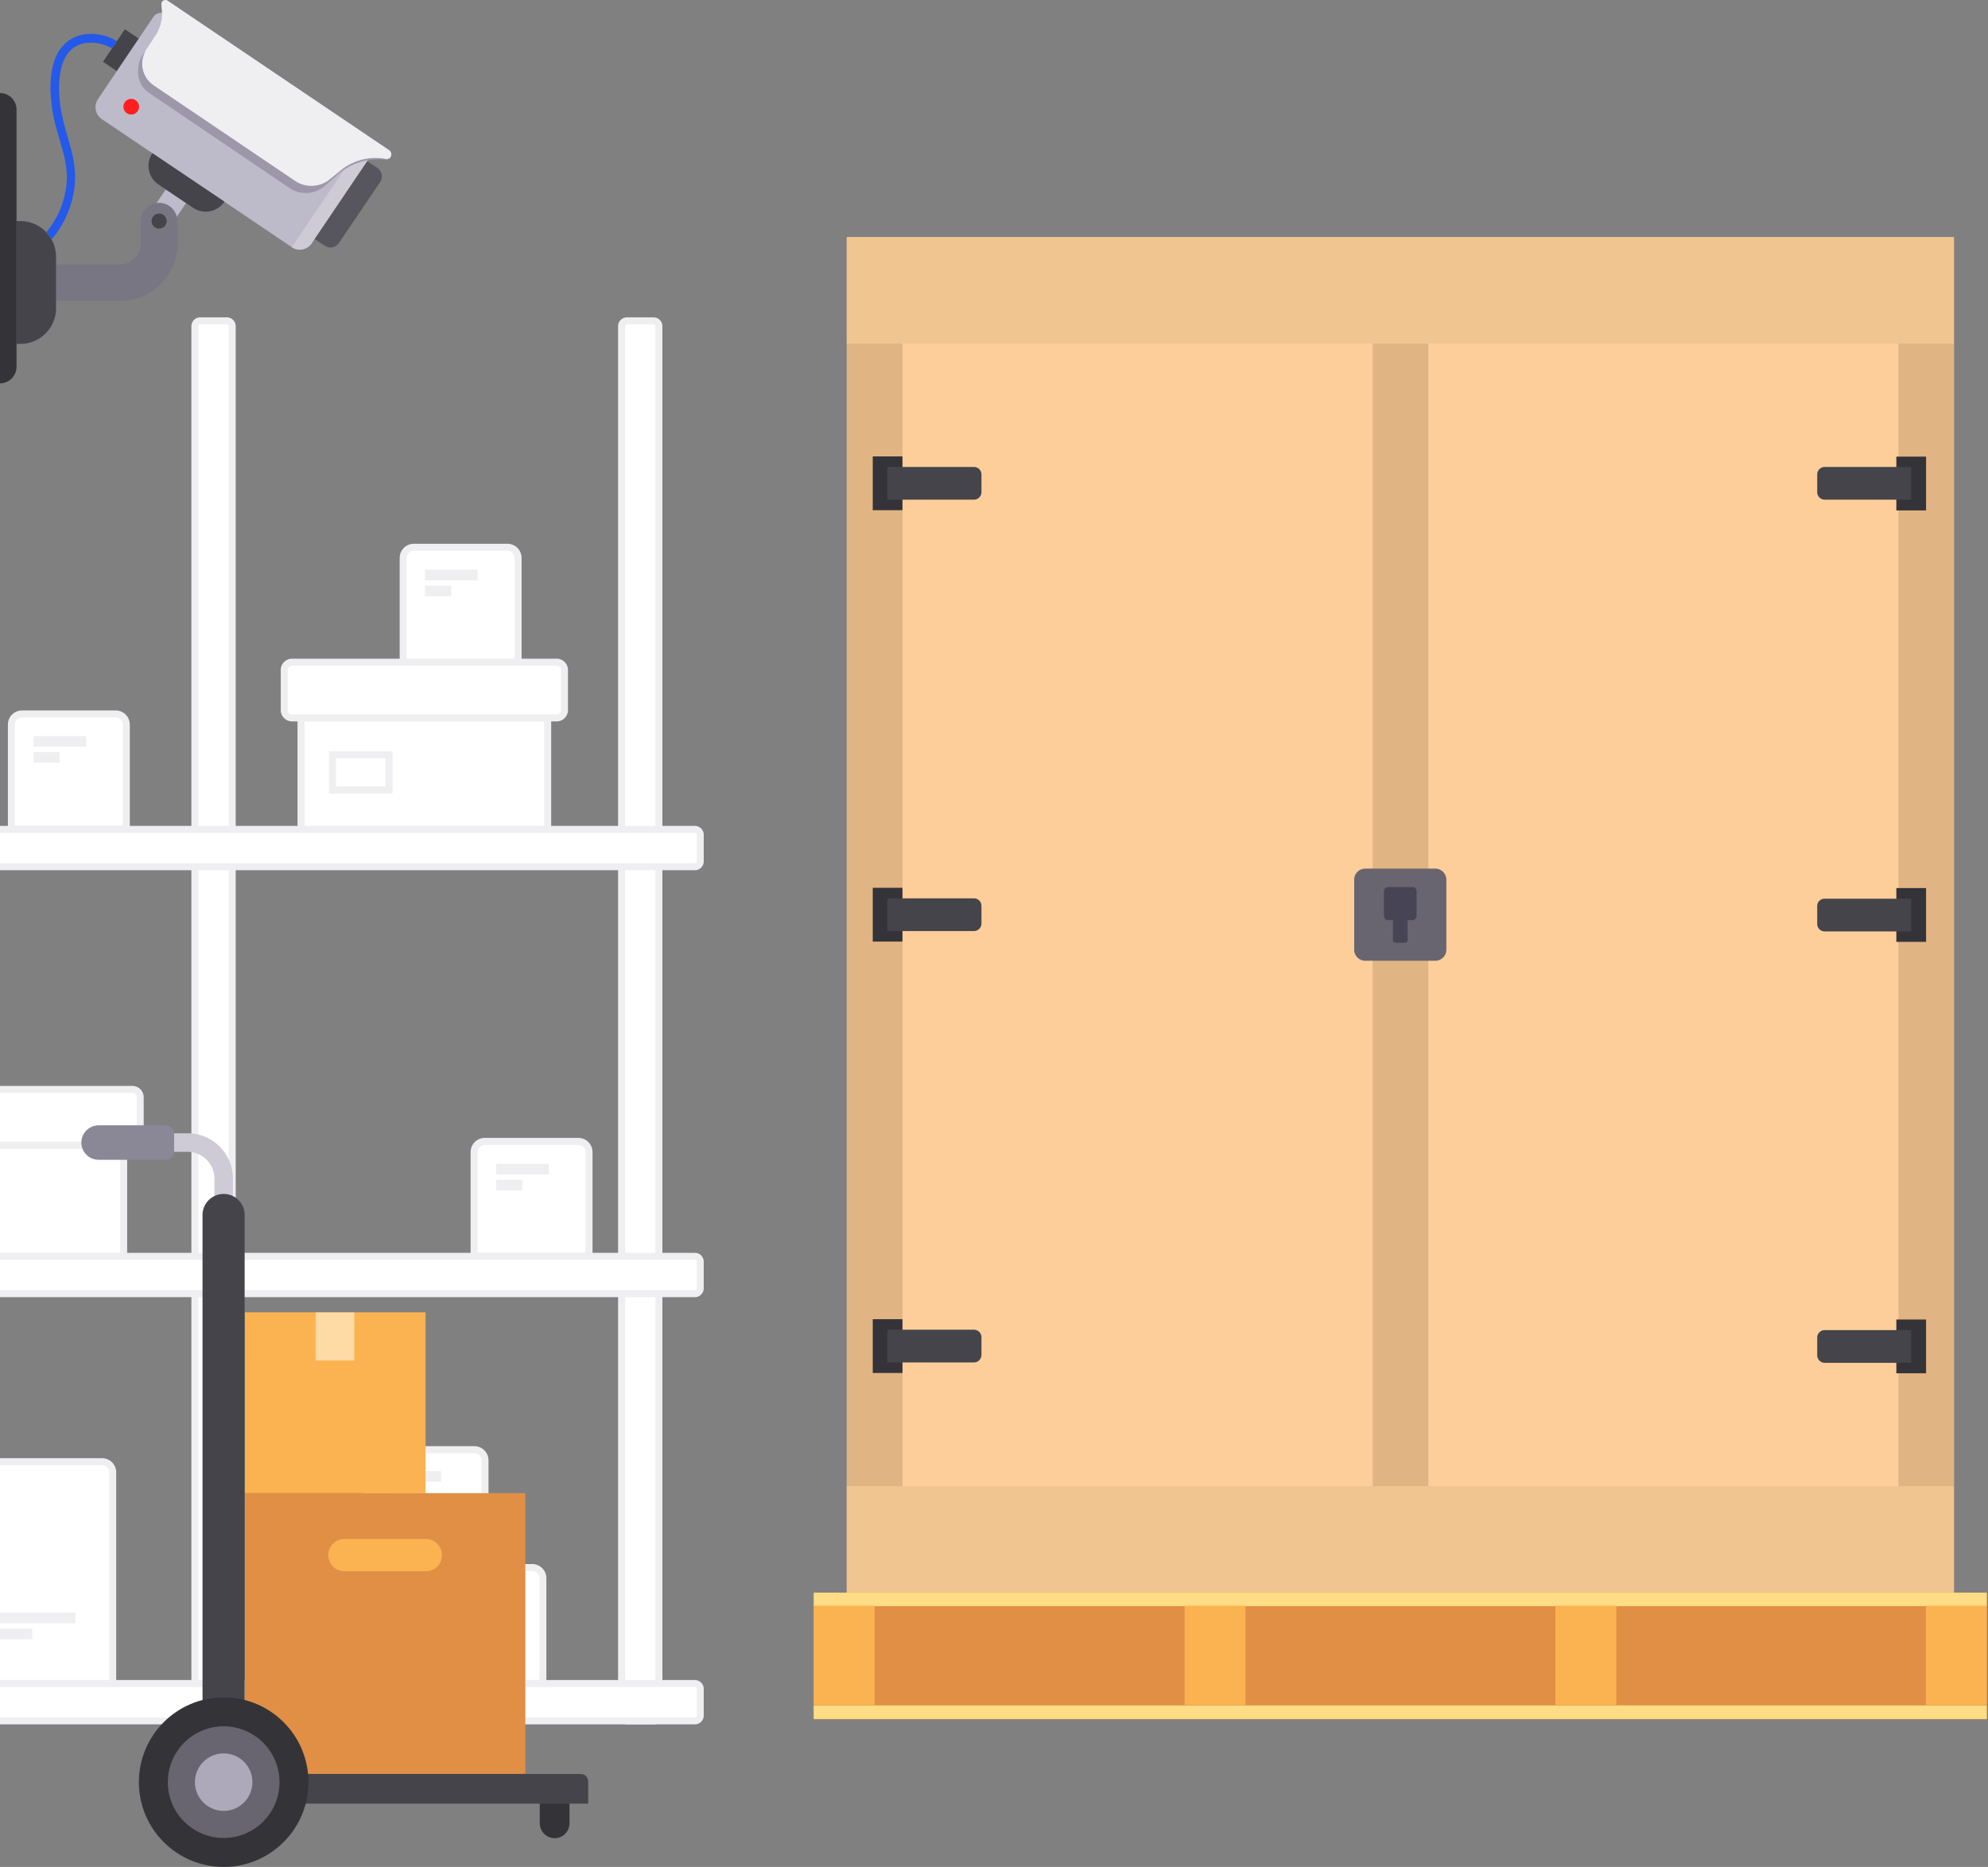 <?xml version="1.0" encoding="utf-8"?>
<svg xmlns="http://www.w3.org/2000/svg" xmlns:xlink="http://www.w3.org/1999/xlink" width="855" height="803" viewBox="0 0 855 803">
  <rect x="0" y="0" width="855" height="803" fill="#808080" stroke="none"/>
  <defs>
    <clipPath id="clip-path">
      <rect id="Rectangle_1160" data-name="Rectangle 1160" width="855" height="803" transform="translate(0 1524)" fill="#fff" stroke="#707070" stroke-width="1"/>
    </clipPath>
  </defs>
  <g id="Groupe_de_masques_4" data-name="Groupe de masques 4" transform="translate(0 -1524)" clip-path="url(#clip-path)">
    <g id="Groupe_565" data-name="Groupe 565">
      <g id="Groupe_349" data-name="Groupe 349" transform="translate(-302.5 1660.5)">
        <g id="Groupe_266" data-name="Groupe 266" transform="translate(67.795 119.524)">
          <path id="Tracé_481" data-name="Tracé 481" d="M159.661,198.594H59.3V153.288a4.6,4.6,0,0,1,4.588-4.588h91.185a4.6,4.6,0,0,1,4.588,4.588Z" transform="translate(-59.3 -97.889)" fill="#fff" stroke="#efeef1" stroke-miterlimit="10" stroke-width="3"/>
          <line id="Ligne_5" data-name="Ligne 5" y2="49.894" transform="translate(50.238 50.811)" fill="#fff" stroke="#efeef1" stroke-miterlimit="10" stroke-width="3"/>
          <path id="Tracé_482" data-name="Tracé 482" d="M131.711,155.211H80.9V108.988a4.6,4.6,0,0,1,4.588-4.588h41.521a4.6,4.6,0,0,1,4.588,4.588v46.223Z" transform="translate(-56.125 -104.4)" fill="#fff" stroke="#efeef1" stroke-miterlimit="10" stroke-width="3"/>
        </g>
        <rect id="Rectangle_863" data-name="Rectangle 863" width="106.096" height="47.944" transform="translate(431.961 172.285)" fill="#fff" stroke="#efeef1" stroke-miterlimit="10" stroke-width="3"/>
        <path id="Tracé_483" data-name="Tracé 483" d="M487.607,153.472H373.941a3.38,3.38,0,0,1-3.441-3.441v-17.09a3.38,3.38,0,0,1,3.441-3.441H487.607a3.38,3.38,0,0,1,3.441,3.441v17.09A3.38,3.38,0,0,1,487.607,153.472Z" transform="translate(54.235 18.813)" fill="#fff" stroke="#efeef1" stroke-miterlimit="10" stroke-width="3"/>
        <rect id="Rectangle_864" data-name="Rectangle 864" width="24.316" height="15.14" transform="translate(445.496 188.114)" fill="#fff" stroke="#efeef1" stroke-miterlimit="10" stroke-width="3"/>
        <g id="Groupe_267" data-name="Groupe 267" transform="translate(242.251 332.059)">
          <rect id="Rectangle_865" data-name="Rectangle 865" width="106.096" height="47.944" transform="translate(7.341 23.972)" fill="#fff" stroke="#efeef1" stroke-miterlimit="10" stroke-width="3"/>
          <path id="Tracé_484" data-name="Tracé 484" d="M328.507,313.672H214.841a3.38,3.38,0,0,1-3.441-3.441v-17.09a3.38,3.38,0,0,1,3.441-3.441H328.507a3.379,3.379,0,0,1,3.441,3.441v17.09A3.451,3.451,0,0,1,328.507,313.672Z" transform="translate(-211.4 -289.7)" fill="#fff" stroke="#efeef1" stroke-miterlimit="10" stroke-width="3"/>
          <rect id="Rectangle_866" data-name="Rectangle 866" width="24.316" height="15.14" transform="translate(20.76 39.685)" fill="#fff" stroke="#efeef1" stroke-miterlimit="10" stroke-width="3"/>
        </g>
        <path id="Tracé_485" data-name="Tracé 485" d="M464.535,135.835H415.1V90.988a4.6,4.6,0,0,1,4.588-4.588h40.259a4.6,4.6,0,0,1,4.588,4.588Z" transform="translate(60.791 12.479)" fill="#fff" stroke="#efeef1" stroke-miterlimit="10" stroke-width="3"/>
        <path id="Tracé_486" data-name="Tracé 486" d="M155.905,364.529H59.1V273.688a4.6,4.6,0,0,1,4.588-4.588H151.2a4.6,4.6,0,0,1,4.588,4.588v90.841Z" transform="translate(8.466 39.332)" fill="#fff" stroke="#efeef1" stroke-miterlimit="10" stroke-width="3"/>
        <rect id="Rectangle_867" data-name="Rectangle 867" width="20.875" height="20.875" transform="translate(83.509 325.178)" fill="#fff" stroke="#efeef1" stroke-miterlimit="10" stroke-width="3"/>
        <path id="Tracé_487" data-name="Tracé 487" d="M491.135,358.635H441.7V313.788a4.6,4.6,0,0,1,4.588-4.588h40.259a4.6,4.6,0,0,1,4.588,4.588Z" transform="translate(64.7 45.226)" fill="#fff" stroke="#efeef1" stroke-miterlimit="10" stroke-width="3"/>
        <g id="Groupe_268" data-name="Groupe 268" transform="translate(485.296 108.513)">
          <rect id="Rectangle_868" data-name="Rectangle 868" width="22.595" height="4.588" fill="#efeef1"/>
          <rect id="Rectangle_869" data-name="Rectangle 869" width="11.24" height="4.588" transform="translate(0 6.882)" fill="#efeef1"/>
        </g>
        <g id="Groupe_269" data-name="Groupe 269" transform="translate(76.971 179.511)">
          <rect id="Rectangle_870" data-name="Rectangle 870" width="22.595" height="4.588" fill="#efeef1"/>
          <rect id="Rectangle_871" data-name="Rectangle 871" width="11.24" height="4.588" transform="translate(0 6.882)" fill="#efeef1"/>
        </g>
        <g id="Groupe_270" data-name="Groupe 270" transform="translate(101.746 128.7)">
          <rect id="Rectangle_872" data-name="Rectangle 872" width="22.595" height="4.588" fill="#efeef1"/>
          <rect id="Rectangle_873" data-name="Rectangle 873" width="11.24" height="4.588" transform="translate(0 6.882)" fill="#efeef1"/>
        </g>
        <g id="Groupe_271" data-name="Groupe 271" transform="translate(127.209 179.511)">
          <rect id="Rectangle_874" data-name="Rectangle 874" width="22.595" height="4.588" fill="#efeef1"/>
          <rect id="Rectangle_875" data-name="Rectangle 875" width="11.24" height="4.588" transform="translate(0 6.882)" fill="#efeef1"/>
        </g>
        <g id="Groupe_272" data-name="Groupe 272" transform="translate(111.266 373.465)">
          <rect id="Rectangle_876" data-name="Rectangle 876" width="37.047" height="4.588" fill="#efeef1"/>
          <rect id="Rectangle_877" data-name="Rectangle 877" width="18.466" height="4.588" transform="translate(0 6.882)" fill="#efeef1"/>
        </g>
        <g id="Groupe_274" data-name="Groupe 274" transform="translate(254.294 492.178)">
          <path id="Tracé_488" data-name="Tracé 488" d="M318.59,524.729H221.9V433.888a4.6,4.6,0,0,1,4.588-4.588H314a4.6,4.6,0,0,1,4.588,4.588Z" transform="translate(-221.9 -429.3)" fill="#fff" stroke="#efeef1" stroke-miterlimit="10" stroke-width="3"/>
          <rect id="Rectangle_878" data-name="Rectangle 878" width="20.875" height="20.875" transform="translate(15.828 16.631)" fill="#fff" stroke="#efeef1" stroke-miterlimit="10" stroke-width="3"/>
          <g id="Groupe_273" data-name="Groupe 273" transform="translate(43.585 64.919)">
            <rect id="Rectangle_879" data-name="Rectangle 879" width="37.047" height="4.588" fill="#efeef1"/>
            <rect id="Rectangle_880" data-name="Rectangle 880" width="18.466" height="4.588" transform="translate(0 6.882)" fill="#efeef1"/>
          </g>
        </g>
        <g id="Groupe_275" data-name="Groupe 275" transform="translate(515.92 364.06)">
          <rect id="Rectangle_881" data-name="Rectangle 881" width="22.595" height="4.588" fill="#efeef1"/>
          <rect id="Rectangle_882" data-name="Rectangle 882" width="11.24" height="4.588" transform="translate(0 6.882)" fill="#efeef1"/>
        </g>
        <path id="Tracé_489" data-name="Tracé 489" d="M317.635,198.335H268.2V153.488a4.6,4.6,0,0,1,4.588-4.588h40.259a4.6,4.6,0,0,1,4.588,4.588Z" transform="translate(39.199 21.665)" fill="#fff" stroke="#efeef1" stroke-miterlimit="10" stroke-width="3"/>
        <g id="Groupe_276" data-name="Groupe 276" transform="translate(316.919 180.085)">
          <rect id="Rectangle_883" data-name="Rectangle 883" width="22.595" height="4.588" fill="#efeef1"/>
          <rect id="Rectangle_884" data-name="Rectangle 884" width="11.24" height="4.588" transform="translate(0 6.882)" fill="#efeef1"/>
        </g>
        <g id="Groupe_280" data-name="Groupe 280" transform="translate(435.632 487.016)">
          <path id="Tracé_490" data-name="Tracé 490" d="M480.361,518.894H380V473.588A4.6,4.6,0,0,1,384.588,469h91.185a4.6,4.6,0,0,1,4.588,4.588Z" transform="translate(-380 -418.303)" fill="#fff" stroke="#efeef1" stroke-miterlimit="10" stroke-width="3"/>
          <path id="Tracé_491" data-name="Tracé 491" d="M452.3,475.5H401.6V429.388a4.6,4.6,0,0,1,4.588-4.588h41.521a4.6,4.6,0,0,1,4.588,4.588Z" transform="translate(-376.825 -424.8)" fill="#fff" stroke="#efeef1" stroke-miterlimit="10" stroke-width="3"/>
          <g id="Groupe_277" data-name="Groupe 277" transform="translate(9.176 59.872)">
            <rect id="Rectangle_885" data-name="Rectangle 885" width="22.595" height="4.588" fill="#efeef1"/>
            <rect id="Rectangle_886" data-name="Rectangle 886" width="11.24" height="4.588" transform="translate(0 6.882)" fill="#efeef1"/>
          </g>
          <g id="Groupe_278" data-name="Groupe 278" transform="translate(33.951 9.176)">
            <rect id="Rectangle_887" data-name="Rectangle 887" width="22.595" height="4.588" fill="#efeef1"/>
            <rect id="Rectangle_888" data-name="Rectangle 888" width="11.24" height="4.588" transform="translate(0 6.882)" fill="#efeef1"/>
          </g>
          <g id="Groupe_279" data-name="Groupe 279" transform="translate(59.299 59.872)">
            <rect id="Rectangle_889" data-name="Rectangle 889" width="22.595" height="4.588" fill="#efeef1"/>
            <rect id="Rectangle_890" data-name="Rectangle 890" width="11.24" height="4.588" transform="translate(0 6.882)" fill="#efeef1"/>
          </g>
          <line id="Ligne_6" data-name="Ligne 6" y2="49.894" transform="translate(50.123 50.696)" fill="none" stroke="#efeef1" stroke-miterlimit="10" stroke-width="3"/>
        </g>
        <g id="Groupe_283" data-name="Groupe 283" transform="translate(57.473 488.737)">
          <rect id="Rectangle_891" data-name="Rectangle 891" width="106.096" height="47.944" transform="translate(7.226 51.041)" fill="#fff" stroke="#efeef1" stroke-miterlimit="10" stroke-width="3"/>
          <path id="Tracé_492" data-name="Tracé 492" d="M167.407,473.872H53.741a3.38,3.38,0,0,1-3.441-3.441v-17.09a3.379,3.379,0,0,1,3.441-3.441H167.407a3.379,3.379,0,0,1,3.441,3.441v17.09A3.451,3.451,0,0,1,167.407,473.872Z" transform="translate(-50.3 -422.831)" fill="#fff" stroke="#efeef1" stroke-miterlimit="10" stroke-width="3"/>
          <rect id="Rectangle_892" data-name="Rectangle 892" width="24.316" height="15.14" transform="translate(20.76 66.754)" fill="#fff" stroke="#efeef1" stroke-miterlimit="10" stroke-width="3"/>
          <rect id="Rectangle_893" data-name="Rectangle 893" width="49.435" height="49.435" transform="translate(74.21 49.435)" fill="#fff" stroke="#efeef1" stroke-miterlimit="10" stroke-width="3"/>
          <g id="Groupe_281" data-name="Groupe 281" transform="translate(83.615 59.069)">
            <rect id="Rectangle_894" data-name="Rectangle 894" width="22.595" height="4.588" fill="#efeef1"/>
            <rect id="Rectangle_895" data-name="Rectangle 895" width="11.24" height="4.588" transform="translate(0 6.882)" fill="#efeef1"/>
          </g>
          <path id="Tracé_493" data-name="Tracé 493" d="M164.435,475.735H115V430.888a4.6,4.6,0,0,1,4.588-4.588h40.259a4.6,4.6,0,0,1,4.588,4.588Z" transform="translate(-40.79 -426.3)" fill="#fff" stroke="#efeef1" stroke-miterlimit="10" stroke-width="3"/>
          <g id="Groupe_282" data-name="Groupe 282" transform="translate(83.615 9.52)">
            <rect id="Rectangle_896" data-name="Rectangle 896" width="22.595" height="4.588" fill="#efeef1"/>
            <rect id="Rectangle_897" data-name="Rectangle 897" width="11.24" height="4.588" transform="translate(0 6.882)" fill="#efeef1"/>
          </g>
        </g>
        <g id="Groupe_284" data-name="Groupe 284" transform="translate(1.5 1.5)">
          <path id="Tracé_494" data-name="Tracé 494" d="M177,601.37V3.794A2.3,2.3,0,0,1,179.294,1.5h11.47a2.3,2.3,0,0,1,2.294,2.294V601.37a2.3,2.3,0,0,1-2.294,2.294h-11.47A2.3,2.3,0,0,1,177,601.37Z" transform="translate(24.295 -1.5)" fill="#fff" stroke="#efeef1" stroke-miterlimit="10" stroke-width="3"/>
          <path id="Tracé_495" data-name="Tracé 495" d="M337,601.37V3.794A2.3,2.3,0,0,1,339.294,1.5h11.47a2.3,2.3,0,0,1,2.294,2.294V601.37a2.3,2.3,0,0,1-2.294,2.294h-11.47A2.3,2.3,0,0,1,337,601.37Z" transform="translate(47.812 -1.5)" fill="#fff" stroke="#efeef1" stroke-miterlimit="10" stroke-width="3"/>
          <path id="Tracé_496" data-name="Tracé 496" d="M17,601.37V3.794A2.3,2.3,0,0,1,19.294,1.5h11.47a2.3,2.3,0,0,1,2.294,2.294V601.37a2.3,2.3,0,0,1-2.294,2.294H19.294A2.3,2.3,0,0,1,17,601.37Z" transform="translate(0.778 -1.5)" fill="#fff" stroke="#efeef1" stroke-miterlimit="10" stroke-width="3"/>
          <path id="Tracé_497" data-name="Tracé 497" d="M497,601.37V3.794A2.3,2.3,0,0,1,499.294,1.5h11.47a2.3,2.3,0,0,1,2.294,2.294V601.37a2.3,2.3,0,0,1-2.294,2.294h-11.47A2.3,2.3,0,0,1,497,601.37Z" transform="translate(71.328 -1.5)" fill="#fff" stroke="#efeef1" stroke-miterlimit="10" stroke-width="3"/>
          <path id="Tracé_498" data-name="Tracé 498" d="M601.37,208.258H3.794A2.3,2.3,0,0,1,1.5,205.964v-11.47A2.3,2.3,0,0,1,3.794,192.2H601.37a2.3,2.3,0,0,1,2.294,2.294v11.47A2.3,2.3,0,0,1,601.37,208.258Z" transform="translate(-1.5 26.529)" fill="#fff" stroke="#efeef1" stroke-miterlimit="10" stroke-width="3"/>
          <path id="Tracé_499" data-name="Tracé 499" d="M601.37,368.358H3.794A2.3,2.3,0,0,1,1.5,366.064v-11.47A2.3,2.3,0,0,1,3.794,352.3H601.37a2.3,2.3,0,0,1,2.294,2.294v11.47A2.3,2.3,0,0,1,601.37,368.358Z" transform="translate(-1.5 50.06)" fill="#fff" stroke="#efeef1" stroke-miterlimit="10" stroke-width="3"/>
          <path id="Tracé_500" data-name="Tracé 500" d="M601.37,528.558H3.794A2.3,2.3,0,0,1,1.5,526.264v-11.47A2.3,2.3,0,0,1,3.794,512.5H601.37a2.3,2.3,0,0,1,2.294,2.294v11.47A2.3,2.3,0,0,1,601.37,528.558Z" transform="translate(-1.5 73.606)" fill="#fff" stroke="#efeef1" stroke-miterlimit="10" stroke-width="3"/>
        </g>
      </g>
      <g id="Groupe_343" data-name="Groupe 343" transform="translate(349.958 1626)">
        <rect id="Rectangle_975" data-name="Rectangle 975" width="476.072" height="582.998" transform="translate(14.235)" fill="#fdce9a"/>
        <rect id="Rectangle_976" data-name="Rectangle 976" width="23.941" height="582.998" transform="translate(240.382)" fill="#e1b483"/>
        <rect id="Rectangle_977" data-name="Rectangle 977" width="23.941" height="582.998" transform="translate(466.528)" fill="#e1b483"/>
        <rect id="Rectangle_978" data-name="Rectangle 978" width="23.941" height="582.998" transform="translate(14.235)" fill="#e1b483"/>
        <rect id="Rectangle_979" data-name="Rectangle 979" width="476.072" height="45.779" transform="translate(14.235)" fill="#f1c58f"/>
        <rect id="Rectangle_980" data-name="Rectangle 980" width="476.072" height="45.779" transform="translate(14.235 537.219)" fill="#f1c58f"/>
        <g id="Groupe_323" data-name="Groupe 323" transform="translate(25.397 94.308)">
          <rect id="Rectangle_981" data-name="Rectangle 981" width="12.779" height="23.132" fill="#343338"/>
          <rect id="Rectangle_982" data-name="Rectangle 982" width="12.779" height="23.132" transform="translate(0 371.087)" fill="#343338"/>
          <rect id="Rectangle_983" data-name="Rectangle 983" width="12.779" height="23.132" transform="translate(0 185.543)" fill="#343338"/>
          <rect id="Rectangle_984" data-name="Rectangle 984" width="12.779" height="23.132" transform="translate(453.007 394.353) rotate(180)" fill="#343338"/>
          <rect id="Rectangle_985" data-name="Rectangle 985" width="12.779" height="23.132" transform="translate(453.007 23.231) rotate(180)" fill="#343338"/>
          <rect id="Rectangle_986" data-name="Rectangle 986" width="12.779" height="23.132" transform="translate(453.007 208.792) rotate(180)" fill="#343338"/>
        </g>
        <g id="Groupe_324" data-name="Groupe 324" transform="translate(232.455 271.602)">
          <path id="Tracé_579" data-name="Tracé 579" d="M178.479,207.532H148.553a4.766,4.766,0,0,1-4.853-4.853V172.753a4.766,4.766,0,0,1,4.853-4.853h29.926a4.766,4.766,0,0,1,4.853,4.853v29.926A4.766,4.766,0,0,1,178.479,207.532Z" transform="translate(-143.7 -167.9)" fill="#686570"/>
          <path id="Tracé_580" data-name="Tracé 580" d="M164.056,172.8H153.379a1.8,1.8,0,0,0-1.779,1.779v10.676a1.8,1.8,0,0,0,1.779,1.779h2.1v8.574a1.106,1.106,0,0,0,1.132,1.132h4.044a1.106,1.106,0,0,0,1.132-1.132v-8.574h2.1a1.8,1.8,0,0,0,1.779-1.779V174.579A1.772,1.772,0,0,0,164.056,172.8Z" transform="translate(-138.821 -164.874)" fill="#474555"/>
        </g>
        <g id="Groupe_325" data-name="Groupe 325" transform="translate(31.706 98.838)">
          <path id="Tracé_581" data-name="Tracé 581" d="M56.806,75.173H19.6V61.1H56.806a3.245,3.245,0,0,1,3.235,3.235v7.6A3.245,3.245,0,0,1,56.806,75.173Z" transform="translate(-19.6 -61.1)" fill="#45444b"/>
          <path id="Tracé_582" data-name="Tracé 582" d="M56.806,304.574H19.6V290.5H56.806a3.245,3.245,0,0,1,3.235,3.235v7.6A3.245,3.245,0,0,1,56.806,304.574Z" transform="translate(-19.6 80.587)" fill="#45444b"/>
          <path id="Tracé_583" data-name="Tracé 583" d="M56.806,189.874H19.6V175.8H56.806a3.245,3.245,0,0,1,3.235,3.235v7.6A3.245,3.245,0,0,1,56.806,189.874Z" transform="translate(-19.6 9.743)" fill="#45444b"/>
          <path id="Tracé_584" data-name="Tracé 584" d="M270.035,290.6h37.206v14.073H270.035a3.245,3.245,0,0,1-3.235-3.235v-7.6A3.245,3.245,0,0,1,270.035,290.6Z" transform="translate(133.081 80.649)" fill="#45444b"/>
          <path id="Tracé_585" data-name="Tracé 585" d="M270.035,61.1h37.206V75.173H270.035a3.245,3.245,0,0,1-3.235-3.235v-7.6A3.245,3.245,0,0,1,270.035,61.1Z" transform="translate(133.081 -61.1)" fill="#45444b"/>
          <path id="Tracé_586" data-name="Tracé 586" d="M270.035,175.9h37.206v14.073H270.035a3.245,3.245,0,0,1-3.235-3.235v-7.6A3.145,3.145,0,0,1,270.035,175.9Z" transform="translate(133.081 9.805)" fill="#45444b"/>
        </g>
        <rect id="Rectangle_987" data-name="Rectangle 987" width="504.542" height="54.515" transform="translate(0 582.998)" fill="#e18f44"/>
        <rect id="Rectangle_988" data-name="Rectangle 988" width="504.542" height="5.824" transform="translate(0 582.998)" fill="#ffdc85"/>
        <rect id="Rectangle_989" data-name="Rectangle 989" width="504.542" height="5.824" transform="translate(0 631.527)" fill="#ffdc85"/>
        <g id="Groupe_326" data-name="Groupe 326" transform="translate(0 588.66)">
          <rect id="Rectangle_990" data-name="Rectangle 990" width="26.206" height="42.706" fill="#fbb351"/>
          <rect id="Rectangle_991" data-name="Rectangle 991" width="26.206" height="42.706" transform="translate(318.999)" fill="#fbb351"/>
          <rect id="Rectangle_992" data-name="Rectangle 992" width="26.206" height="42.706" transform="translate(159.499)" fill="#fbb351"/>
          <rect id="Rectangle_993" data-name="Rectangle 993" width="26.206" height="42.706" transform="translate(478.337)" fill="#fbb351"/>
        </g>
      </g>
      <g id="Groupe_347" data-name="Groupe 347" transform="translate(0 1524.061)">
        <path id="Tracé_640" data-name="Tracé 640" d="M35.647,50.111l81.533,54.938a6.154,6.154,0,0,0,8.74-1.748l25.971-38.457L63.24,5.037a3.91,3.91,0,0,0-5.494,1.124L34.023,41.371A6.252,6.252,0,0,0,35.647,50.111Z" transform="translate(8.179 1.096)" fill="#bdbaca"/>
        <path id="Tracé_641" data-name="Tracé 641" d="M129.967,50.1l5.119,3.5L109.115,92.053A6.222,6.222,0,0,1,100.5,93.8Z" transform="translate(24.984 12.469)" fill="#cecbd6"/>
        <path id="Tracé_642" data-name="Tracé 642" d="M14.466,112H50.051a24.565,24.565,0,0,0,24.6-24.6V77.666a7.866,7.866,0,1,0-15.732,0v9.739a8.9,8.9,0,0,1-8.865,8.865H14.466a7.866,7.866,0,0,0,0,15.732Z" transform="translate(1.641 17.367)" fill="#797683"/>
        <path id="Tracé_643" data-name="Tracé 643" d="M55.024,70.944a3.457,3.457,0,0,0-1.124.125l4-5.868,8.74,5.868-4,5.868A7.876,7.876,0,0,0,55.024,70.944Z" transform="translate(13.399 16.223)" fill="#bdbaca"/>
        <path id="Tracé_644" data-name="Tracé 644" d="M112.77,91.834l-4.37-2.872L131,55.5l4.37,2.872a4.4,4.4,0,0,1,1.124,6.118L118.763,90.71A4.347,4.347,0,0,1,112.77,91.834Z" transform="translate(26.948 13.812)" fill="#57555d"/>
        <path id="Tracé_645" data-name="Tracé 645" d="M155.267,64.567,60,.265a1.76,1.76,0,0,0-2.747,1.748l.125,1.748A17.116,17.116,0,0,1,54.505,15.5l-3.621,5.494a11.461,11.461,0,0,0,3.121,15.857l60.807,41.079a12.57,12.57,0,0,0,14.733-.624l4.745-3.871a23.614,23.614,0,0,1,17.855-5.244l1.748.25a1.857,1.857,0,0,0,1.873-.874h0A2.259,2.259,0,0,0,155.267,64.567Z" transform="translate(12.17 0)" fill="#efeef1"/>
        <g id="Groupe_347-2" data-name="Groupe 347" transform="translate(59.332 20.991)">
          <path id="Tracé_646" data-name="Tracé 646" d="M54.362,32.532l60.807,41.079a12.57,12.57,0,0,0,14.733-.624l4.745-3.871A23.614,23.614,0,0,1,152.5,63.872l1.748.25a2.143,2.143,0,0,0,1.873-.749A.122.122,0,0,1,156,63.5a2.271,2.271,0,0,1-2,1l-1.873-.125A25.943,25.943,0,0,0,133.4,70.864l-5.119,4.495a12.518,12.518,0,0,1-15.233,1.5L52.24,35.654C47,32.158,46,24.541,49.868,18.8l1.373-2A11.313,11.313,0,0,0,54.362,32.532Z" transform="translate(-47.519 -16.8)" fill="#9c98a9"/>
        </g>
        <rect id="Rectangle_1025" data-name="Rectangle 1025" width="7.117" height="16.856" transform="translate(50.195 30.485) rotate(-145.998)" fill="#45444b"/>
        <path id="Tracé_647" data-name="Tracé 647" d="M55.455,66.185l14.858,9.989A9.666,9.666,0,0,0,83.8,73.552h0L52.833,52.7h0A9.666,9.666,0,0,0,55.455,66.185Z" transform="translate(12.718 13.116)" fill="#45444b"/>
        <circle id="Ellipse_96" data-name="Ellipse 96" cx="3.371" cy="3.371" r="3.371" transform="translate(53.065 42.467)" fill="#ff1e1e"/>
        <circle id="Ellipse_97" data-name="Ellipse 97" cx="3.246" cy="3.246" r="3.246" transform="translate(65.177 91.787)" fill="#45444b"/>
        <path id="Tracé_648" data-name="Tracé 648" d="M5.7,76.1H7.323A15.347,15.347,0,0,1,22.681,91.458v22.1A15.347,15.347,0,0,1,7.323,128.916H5.7Z" transform="translate(1.417 18.933)" fill="#45444b"/>
        <path id="Tracé_649" data-name="Tracé 649" d="M16,96.877a38.714,38.714,0,0,0,8.615-20.352c.749-6.992-1.124-13.235-3.121-19.978-.749-2.747-1.623-5.494-2.247-8.366C18.5,44.686,15,26.956,22.368,17.592a15.491,15.491,0,0,1,10.738-5.868,22.018,22.018,0,0,1,13.235,3l-2.123,3.121A18.552,18.552,0,0,0,33.48,15.469a11.657,11.657,0,0,0-8.241,4.495c-4.87,6.243-4.37,18.6-2.372,27.469.624,2.747,1.373,5.494,2.123,8.116,2,6.742,4,13.735,3.121,21.476a42.487,42.487,0,0,1-9.989,23.1A11.224,11.224,0,0,0,16,96.877Z" transform="translate(3.978 2.9)" fill="#2459ea"/>
        <path id="Tracé_650" data-name="Tracé 650" d="M0,156.86H0V32H0a7.114,7.114,0,0,1,7.117,7.117v110.75A7.171,7.171,0,0,1,0,156.86Z" transform="translate(0 7.97)" fill="#343338"/>
      </g>
      <g id="Groupe_386" data-name="Groupe 386" transform="translate(35 2008)">
        <rect id="Rectangle_1026" data-name="Rectangle 1026" width="77.79" height="77.79" transform="translate(148.038 158.226) rotate(180)" fill="#fbb351"/>
        <rect id="Rectangle_1027" data-name="Rectangle 1027" width="120.715" height="120.715" transform="translate(70.211 158.214)" fill="#e18f44"/>
        <rect id="Rectangle_1028" data-name="Rectangle 1028" width="16.595" height="20.664" transform="translate(100.769 80.503)" fill="#fedaa5"/>
        <path id="Tracé_701" data-name="Tracé 701" d="M68.277,37.57H60.3v-13.8A11.544,11.544,0,0,0,48.81,12.279H15.3V4.3H48.81A19.494,19.494,0,0,1,68.277,23.768Z" transform="translate(-3.093 -0.869)" fill="#cecbd6"/>
        <path id="Tracé_702" data-name="Tracé 702" d="M36.143,0H7.42A7.457,7.457,0,0,0,0,7.42H0a7.406,7.406,0,0,0,7.42,7.42H36.143a3.746,3.746,0,0,0,3.75-3.75V3.75A3.746,3.746,0,0,0,36.143,0Z" fill="#8a8797"/>
        <path id="Tracé_703" data-name="Tracé 703" d="M83.411,294.467H65.3V46.1A9.091,9.091,0,0,1,74.4,37h0a9.024,9.024,0,0,1,9.016,9.1Z" transform="translate(-13.2 -7.48)" fill="#45444b"/>
        <path id="Tracé_704" data-name="Tracé 704" d="M68.7,362.466V349.7H228.669a3.2,3.2,0,0,1,3.191,3.191v9.574Z" transform="translate(-13.888 -70.691)" fill="#45444b"/>
        <path id="Tracé_705" data-name="Tracé 705" d="M75.083,380.52h0a6.4,6.4,0,0,1-6.383-6.383V365.6H81.466v8.537A6.351,6.351,0,0,1,75.083,380.52Z" transform="translate(-13.888 -73.906)"/>
        <path id="Tracé_706" data-name="Tracé 706" d="M253.483,380.52h0a6.4,6.4,0,0,1-6.383-6.383V365.6h12.766v8.537A6.351,6.351,0,0,1,253.483,380.52Z" transform="translate(-49.951 -73.906)" fill="#343338"/>
        <circle id="Ellipse_102" data-name="Ellipse 102" cx="36.462" cy="36.462" r="36.462" transform="translate(24.733 246.057)" fill="#343338"/>
        <circle id="Ellipse_103" data-name="Ellipse 103" cx="24.015" cy="24.015" r="24.015" transform="translate(37.18 258.504)" fill="#686570"/>
        <circle id="Ellipse_104" data-name="Ellipse 104" cx="12.367" cy="12.367" r="12.367" transform="translate(48.828 270.152)" fill="#ada9bb"/>
        <path id="Tracé_707" data-name="Tracé 707" d="M175.067,223H140.041a6.946,6.946,0,0,0-6.941,6.941h0a6.946,6.946,0,0,0,6.941,6.941h35.026a6.946,6.946,0,0,0,6.941-6.941h0A7,7,0,0,0,175.067,223Z" transform="translate(-26.906 -45.079)" fill="#fbb351"/>
      </g>
    </g>
  </g>
</svg>
